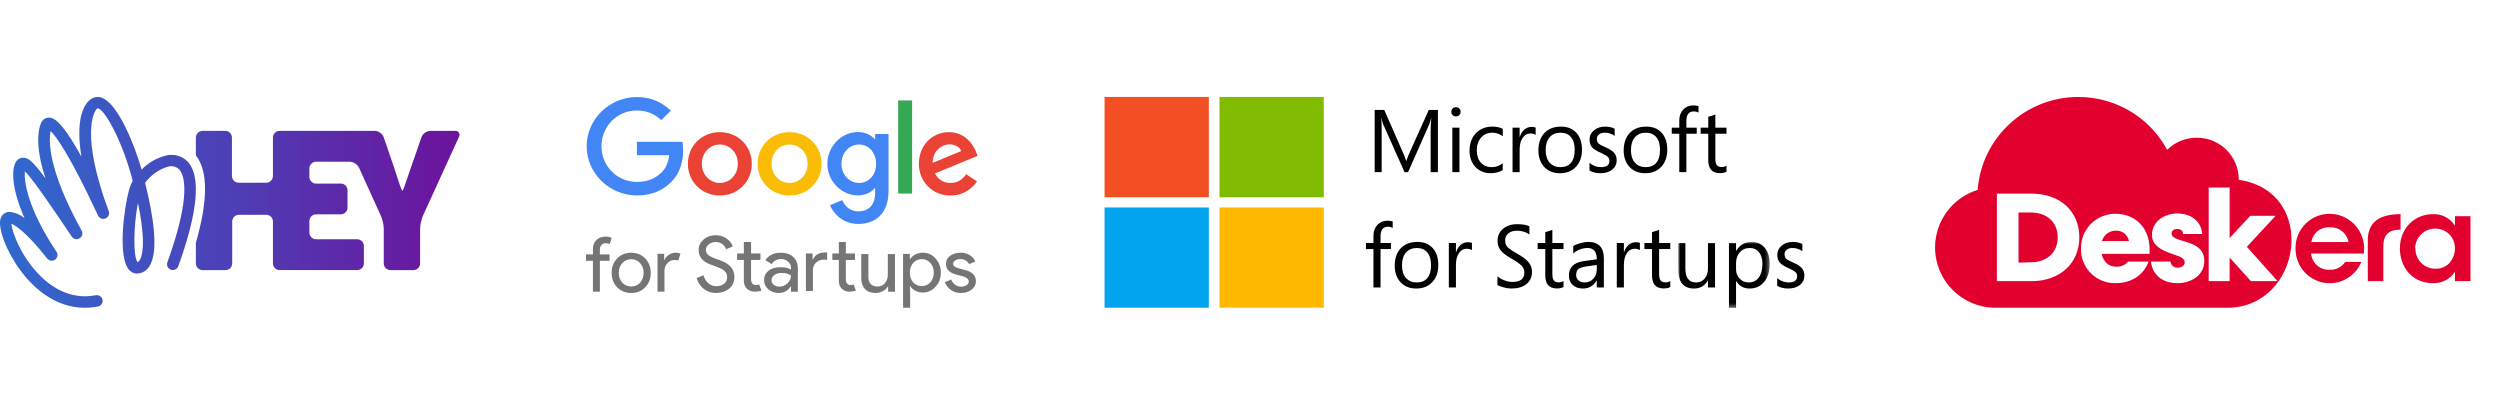 <?xml version="1.0" encoding="UTF-8"?>
<svg width="593px" height="96px" viewBox="0 0 593 96" version="1.1" xmlns="http://www.w3.org/2000/svg" xmlns:xlink="http://www.w3.org/1999/xlink">
    <title>Artboard</title>
    <defs>
        <linearGradient x1="-77.993%" y1="50.015%" x2="101.086%" y2="50.015%" id="linearGradient-1">
            <stop stop-color="#2D6DD0" offset="0%"></stop>
            <stop stop-color="#6C139C" offset="99%"></stop>
        </linearGradient>
        <linearGradient x1="-5.518%" y1="50.022%" x2="238.765%" y2="50.022%" id="linearGradient-2">
            <stop stop-color="#2D6DD0" offset="0%"></stop>
            <stop stop-color="#6C139C" offset="99%"></stop>
        </linearGradient>
        <polygon id="path-3" points="0 0 21.677 0 21.677 15.616 0 15.616"></polygon>
    </defs>
    <g id="Artboard" stroke="none" stroke-width="1" fill="none" fill-rule="evenodd">
        <g id="Group" transform="translate(0, 23)" fill-rule="nonzero">
            <path d="M107.934,8.046 L102.058,8.046 C101.132,8.088 100.314,8.674 99.966,9.545 L98.634,13.437 L97.568,16.451 L96.076,20.815 C95.92,21.336 95.71,21.839 95.45,22.315 C95.18,21.837 94.965,21.33 94.81,20.802 L93.384,16.464 C93.105,15.626 92.638,14.275 92.345,13.437 L91.013,9.545 C90.663,8.669 89.839,8.082 88.908,8.046 L66.311,8.046 C65.443,8.046 64.739,8.759 64.739,9.64 L64.739,18.734 C64.739,19.622 64.029,20.342 63.153,20.342 L56.598,20.342 C55.726,20.335 55.02,19.619 55.013,18.734 L55.013,9.64 C55.013,8.785 54.349,8.082 53.507,8.046 L48.045,8.046 C47.174,8.045 46.466,8.757 46.459,9.64 L46.459,13.843 C49.364,17.599 49.364,24.437 46.459,34.626 L46.459,39.477 C46.466,40.36 47.174,41.071 48.045,41.071 L53.507,41.071 C54.375,41.071 55.079,40.357 55.079,39.477 L55.079,29.558 C55.079,28.696 55.749,27.986 56.598,27.95 L63.153,27.95 C63.573,27.947 63.976,28.113 64.274,28.412 C64.571,28.712 64.739,29.12 64.739,29.545 L64.739,39.463 C64.739,40.344 65.443,41.058 66.311,41.058 L84.737,41.058 C85.606,41.058 86.31,40.344 86.31,39.463 L86.31,35.355 C86.31,34.475 85.606,33.761 84.737,33.761 L74.958,33.761 C74.088,33.753 73.386,33.036 73.386,32.153 L73.386,29.45 C73.386,28.567 74.088,27.85 74.958,27.842 L80.86,27.842 C81.729,27.842 82.432,27.128 82.432,26.248 L82.432,22.14 C82.432,21.259 81.729,20.545 80.86,20.545 L74.958,20.545 C74.088,20.538 73.386,19.82 73.386,18.937 L73.386,16.964 C73.382,16.539 73.546,16.13 73.842,15.828 C74.137,15.526 74.539,15.356 74.958,15.356 L82.952,15.356 C83.897,15.408 84.743,15.963 85.177,16.815 L90.36,28.234 C90.766,29.201 90.992,30.237 91.026,31.288 L91.026,39.477 C91.026,39.9 91.192,40.305 91.487,40.604 C91.781,40.903 92.181,41.071 92.598,41.071 L98.061,41.071 C98.48,41.075 98.884,40.909 99.181,40.609 C99.479,40.31 99.646,39.902 99.646,39.477 L99.646,31.288 C99.682,30.239 99.903,29.204 100.299,28.234 L108.853,9.491 C109.05,9.18 109.049,8.78 108.851,8.469 C108.653,8.158 108.295,7.992 107.934,8.046 L107.934,8.046 Z" id="Path" fill="url(#linearGradient-1)"></path>
            <path d="M39.155,13.954 C37.034,14.522 35.111,15.655 33.593,17.229 C31.824,11.079 28.017,1.773 24.304,0.249 C23.508,-0.117 22.581,-0.078 21.82,0.356 C19.498,1.693 17.985,5.998 19.309,14.154 C14.205,4.902 12.423,4.915 11.599,4.902 C10.791,4.913 10.067,5.403 9.763,6.145 C9.21,7.362 8.103,11.159 10.803,19.329 C7.549,14.916 6.55,14.355 5.402,14.408 C4.654,14.452 3.991,14.899 3.674,15.571 C2.702,17.39 2.81,21.962 5.834,28.781 C4.799,27.876 3.487,27.34 2.108,27.257 C1.353,27.309 0.677,27.737 0.312,28.394 C-0.916,30.626 1.662,36.897 4.849,41.149 C7.428,44.639 12.598,50 20.105,50 C21.156,49.998 22.205,49.9 23.237,49.706 C23.72,49.613 24.115,49.272 24.275,48.812 C24.435,48.351 24.334,47.842 24.012,47.475 C23.689,47.107 23.193,46.939 22.711,47.032 C16.473,48.235 11.775,44.839 8.926,41.791 C4.673,37.231 2.81,31.75 2.702,30.078 C3.593,30.439 6.158,31.937 11.154,38.274 C11.594,38.883 12.449,39.024 13.064,38.588 C13.679,38.153 13.821,37.306 13.382,36.697 C6.361,26.147 5.672,19.756 5.902,17.604 C7.968,19.69 13.125,27.337 17.013,33.113 C17.412,33.729 18.236,33.914 18.863,33.528 C19.506,33.161 19.729,32.348 19.363,31.709 C11.262,17.002 11.545,10.317 12.018,8.071 C13.233,9.287 16.46,13.526 23.251,28.126 C23.552,28.795 24.341,29.099 25.02,28.808 C25.712,28.541 26.055,27.77 25.789,27.083 C19.201,9.368 22.063,3.364 23.156,2.682 C24.574,2.682 28.557,9.448 31.041,18.312 C31.19,18.861 31.338,19.395 31.473,19.917 C31.125,20.523 30.853,21.17 30.663,21.842 C29.313,26.749 27.963,37.886 30.569,40.948 C31.095,41.6 31.917,41.946 32.756,41.871 C33.815,41.757 34.767,41.178 35.348,40.293 C37.765,36.804 36.347,28.046 34.416,20.385 C35.732,18.543 37.633,17.191 39.817,16.547 C40.768,16.252 41.806,16.498 42.517,17.189 C43.624,18.419 45.555,23.019 39.695,39.237 C39.442,39.946 39.817,40.724 40.533,40.975 C41.248,41.226 42.034,40.855 42.288,40.146 C46.959,27.217 47.688,18.887 44.569,15.384 C43.185,13.928 41.088,13.374 39.155,13.954 L39.155,13.954 Z M33.08,38.782 C32.979,38.962 32.816,39.1 32.621,39.17 C31.608,37.98 31.608,30.934 32.715,25.158 C34.808,35.146 33.593,38.074 33.08,38.782 L33.08,38.782 Z" id="Shape" fill="url(#linearGradient-2)"></path>
        </g>
        <g id="Group" transform="translate(262, 23)" fill-rule="nonzero">
            <path d="M0,0 L24.737,0 C24.737,7.929 24.737,15.857 24.737,23.786 L0,23.786 L0,0 Z" id="Path" fill="#F25022"></path>
            <path d="M27.263,0 L52,0 C52,7.929 52,15.857 52,23.786 L27.264,23.786 C27.264,15.857 27.264,7.929 27.264,0 L27.263,0 Z" id="Path" fill="#80BA01"></path>
            <path d="M0,26.213 C8.246,26.213 16.491,26.213 24.737,26.213 C24.737,34.141 24.737,42.07 24.737,49.997 L0,49.997 L0,26.213 Z" id="Path" fill="#02A4EF"></path>
            <path d="M27.264,26.216 C35.508,26.216 43.753,26.216 52,26.216 L52,50 L27.263,50 C27.263,42.071 27.263,34.143 27.263,26.216 L27.264,26.216 Z" id="Path" fill="#FFB902"></path>
        </g>
        <g id="cdnlogo.com_deskera" transform="translate(459, 23)" fill="#E2002E">
            <path d="M102.642,34.026 C102.642,30.751 104.164,27.796 110.414,27.796 L110.414,31.47 L110.254,31.47 C107.69,31.47 106.327,32.668 106.327,35.383 L106.327,43.69 L102.642,43.69 L102.642,34.026 Z M127,43.69 L123.314,43.69 L123.314,41.454 C122.182,43.213 120.202,44.246 118.106,44.169 C113.138,44.169 110.254,40.335 110.254,35.942 C110.254,31.07 113.779,27.796 118.106,27.796 C120.202,27.719 122.182,28.752 123.314,30.511 L123.314,28.275 L127,28.275 L127,43.69 Z M113.939,36.022 C113.939,38.578 115.943,40.655 118.507,40.735 L118.667,40.735 C120.43,40.815 122.032,39.856 122.753,38.259 C123.074,37.62 123.314,36.821 123.314,36.102 C123.314,35.383 123.234,34.585 122.914,33.946 C122.192,32.268 120.43,31.15 118.587,31.23 C116.023,31.23 113.939,33.307 113.859,35.863 C113.939,35.863 113.939,35.942 113.939,36.022 L113.939,36.022 Z M97.273,39.137 C96.472,40.335 95.11,41.054 93.668,40.974 C91.344,41.134 89.421,39.457 89.18,37.141 L101.68,37.141 C102.081,34.585 101.199,31.949 99.356,30.112 C97.834,28.594 95.751,27.716 93.587,27.716 C89.1,27.716 85.415,31.39 85.495,35.942 L85.495,36.022 C85.495,40.495 89.1,44.169 93.587,44.169 L93.668,44.169 C95.27,44.169 96.792,43.69 98.074,42.812 C99.437,41.933 100.478,40.655 101.119,39.137 L97.273,39.137 Z M93.668,30.911 C95.831,30.831 97.674,32.268 98.074,34.425 L89.261,34.425 C89.581,32.268 91.504,30.751 93.668,30.911 Z M42.868,31.709 C44.39,31.629 45.672,32.668 45.992,34.185 L39.582,34.185 C39.983,32.748 41.345,31.709 42.868,31.709 Z M19.791,39.297 L19.791,27.396 L22.676,27.396 C26.522,27.396 29.086,29.712 29.086,33.307 C29.086,36.901 26.522,39.217 22.676,39.217 L19.791,39.297 Z M50.64,39.058 C49.438,42.332 46.473,44.169 42.787,44.169 C38.38,44.249 34.695,40.735 34.615,36.342 L34.615,35.942 C34.534,31.55 37.98,27.875 42.467,27.716 L42.868,27.716 C47.274,27.716 50.8,30.831 50.88,35.942 L50.88,37.22 L39.502,37.22 C39.903,39.058 41.185,40.256 42.868,40.256 C43.989,40.335 45.031,39.936 45.752,39.058 L50.64,39.058 Z M63.861,38.898 C63.861,33.466 56.088,34.824 56.088,32.348 C56.088,31.629 56.809,31.31 57.37,31.31 C58.172,31.31 58.813,31.629 58.813,32.508 L63.38,32.508 C63.059,29.233 60.495,27.636 57.45,27.636 C54.486,27.636 51.441,29.473 51.441,32.748 C51.441,34.904 53.284,36.102 55.127,36.821 C55.768,37.061 56.489,37.3 57.13,37.54 C57.931,37.859 59.213,38.179 59.213,39.297 C59.213,40.096 58.252,40.495 57.611,40.495 C56.729,40.575 55.928,39.936 55.848,39.058 L51.201,39.058 C51.601,42.492 54.245,44.169 57.531,44.169 C60.656,44.169 63.861,42.332 63.861,38.898 L63.861,38.898 Z M14.663,23.003 L14.663,43.69 L22.836,43.69 C29.647,43.69 34.214,39.457 34.214,33.307 C34.214,27.157 29.727,22.923 22.836,22.923 L14.663,22.923 L14.663,23.003 Z M81.248,43.69 L73.956,35.543 L80.767,28.195 L74.758,28.195 L69.87,33.466 L69.87,21.486 L64.902,21.486 L64.902,43.69 L69.87,43.69 L69.87,38.099 L74.918,43.69 L81.248,43.69 Z M55.047,12.54 C56.89,10.703 59.454,9.665 62.098,9.665 C67.626,9.665 72.033,14.137 72.033,19.569 L72.033,19.649 C91.023,22.444 87.017,50 69.309,50 L14.343,50 C6.41,50 0,43.61 0,35.703 C0,29.473 4.086,23.882 10.096,22.045 C11.057,9.585 21.474,0 33.974,0 C42.787,0 50.88,4.792 55.047,12.54 Z" id="Shape"></path>
        </g>
        <g id="MSStartups_wordmark-RegularVertical-white" transform="translate(324, 25)">
            <path d="M17.072,15.831 L15.349,15.831 L15.349,5.918 C15.349,5.136 15.397,4.182 15.494,3.057 L15.452,3.057 C15.288,3.722 15.141,4.199 15.011,4.488 L9.996,15.831 L9.155,15.831 L4.131,4.57 C3.994,4.268 3.847,3.763 3.689,3.057 L3.648,3.057 C3.703,3.646 3.73,4.607 3.73,5.939 L3.73,15.831 L2.069,15.831 L2.069,1.071 L4.346,1.071 L8.857,11.363 C9.2,12.146 9.422,12.736 9.525,13.134 L9.596,13.134 C9.938,12.186 10.174,11.584 10.304,11.321 L14.909,1.071 L17.072,1.071 L17.072,15.831" id="Fill-1" fill="#000000"></path>
            <path d="M20.493,15.831 L22.175,15.831 L22.175,5.29 L20.493,5.29 L20.493,15.831 Z M22.461,1.512 C22.461,1.829 22.352,2.091 22.133,2.301 C21.915,2.51 21.655,2.614 21.354,2.614 C21.046,2.614 20.786,2.513 20.574,2.31 C20.362,2.108 20.257,1.841 20.257,1.512 C20.257,1.217 20.361,0.962 20.569,0.745 C20.777,0.53 21.039,0.422 21.354,0.422 C21.668,0.422 21.931,0.528 22.144,0.741 C22.355,0.953 22.461,1.211 22.461,1.512 L22.461,1.512 Z" id="Fill-2" fill="#000000"></path>
            <path d="M32.445,15.347 C31.631,15.84 30.671,16.088 29.562,16.088 C28.606,16.088 27.746,15.867 26.984,15.424 C26.222,14.981 25.628,14.355 25.205,13.545 C24.781,12.737 24.569,11.827 24.569,10.817 C24.569,9.075 25.067,7.675 26.061,6.618 C27.056,5.561 28.38,5.033 30.035,5.033 C30.951,5.033 31.761,5.211 32.465,5.568 L32.465,7.297 C31.679,6.749 30.845,6.475 29.963,6.475 C28.877,6.475 27.993,6.864 27.313,7.643 C26.632,8.421 26.293,9.428 26.293,10.664 C26.293,11.891 26.615,12.864 27.26,13.576 C27.907,14.29 28.774,14.647 29.861,14.647 C30.777,14.647 31.639,14.346 32.445,13.741 L32.445,15.347" id="Fill-3" fill="#000000"></path>
            <path d="M40.254,6.999 C39.954,6.772 39.526,6.659 38.973,6.659 C38.227,6.659 37.622,7.011 37.158,7.714 C36.692,8.418 36.461,9.332 36.461,10.458 L36.461,15.831 L34.778,15.831 L34.778,5.29 L36.461,5.29 L36.461,7.462 L36.5,7.462 C36.733,6.735 37.092,6.16 37.578,5.738 C38.063,5.315 38.62,5.104 39.249,5.104 C39.686,5.104 40.022,5.153 40.254,5.249 L40.254,6.999" id="Fill-4" fill="#000000"></path>
            <path d="M49.523,10.581 C49.523,9.256 49.231,8.241 48.646,7.535 C48.061,6.827 47.226,6.475 46.138,6.475 C45.058,6.475 44.203,6.836 43.575,7.559 C42.946,8.284 42.631,9.305 42.631,10.623 C42.631,11.885 42.947,12.871 43.58,13.582 C44.211,14.292 45.065,14.648 46.138,14.648 C47.232,14.648 48.07,14.298 48.651,13.598 C49.231,12.897 49.523,11.891 49.523,10.581 M51.245,10.519 C51.245,12.194 50.772,13.54 49.825,14.559 C48.878,15.578 47.608,16.088 46.015,16.088 C44.463,16.088 43.224,15.593 42.298,14.6 C41.371,13.609 40.908,12.304 40.908,10.684 C40.908,8.941 41.383,7.563 42.334,6.55 C43.284,5.539 44.593,5.033 46.261,5.033 C47.82,5.033 49.04,5.522 49.923,6.5 C50.805,7.477 51.245,8.817 51.245,10.519" id="Fill-5" fill="#000000"></path>
            <path d="M59.478,13.011 C59.478,13.923 59.128,14.664 58.426,15.234 C57.726,15.804 56.795,16.088 55.632,16.088 C54.641,16.088 53.772,15.875 53.028,15.45 L53.028,13.639 C53.854,14.311 54.763,14.647 55.755,14.647 C57.088,14.647 57.754,14.156 57.754,13.176 C57.754,12.777 57.625,12.452 57.365,12.202 C57.105,11.953 56.514,11.614 55.591,11.188 C54.661,10.79 54.005,10.364 53.622,9.907 C53.239,9.451 53.048,8.845 53.048,8.09 C53.048,7.219 53.397,6.491 54.094,5.908 C54.792,5.325 55.676,5.033 56.75,5.033 C57.577,5.033 58.325,5.198 58.996,5.527 L58.996,7.226 C58.312,6.725 57.52,6.474 56.617,6.474 C56.063,6.474 55.617,6.611 55.279,6.886 C54.94,7.161 54.771,7.514 54.771,7.946 C54.771,8.413 54.9,8.771 55.16,9.022 C55.421,9.273 55.956,9.569 56.77,9.912 C57.769,10.338 58.469,10.784 58.873,11.25 C59.276,11.716 59.478,12.304 59.478,13.011" id="Fill-6" fill="#000000"></path>
            <path d="M69.754,10.581 C69.754,9.256 69.462,8.241 68.877,7.535 C68.292,6.827 67.456,6.475 66.369,6.475 C65.289,6.475 64.434,6.836 63.806,7.559 C63.176,8.284 62.862,9.305 62.862,10.623 C62.862,11.885 63.178,12.871 63.811,13.582 C64.442,14.292 65.296,14.648 66.369,14.648 C67.463,14.648 68.3,14.298 68.882,13.598 C69.463,12.897 69.754,11.891 69.754,10.581 M71.476,10.519 C71.476,12.194 71.003,13.54 70.056,14.559 C69.109,15.578 67.839,16.088 66.246,16.088 C64.694,16.088 63.454,15.593 62.528,14.6 C61.603,13.609 61.139,12.304 61.139,10.684 C61.139,8.941 61.614,7.563 62.565,6.55 C63.514,5.539 64.824,5.033 66.492,5.033 C68.051,5.033 69.271,5.522 70.154,6.5 C71.035,7.477 71.476,8.817 71.476,10.519" id="Fill-7" fill="#000000"></path>
            <path d="M78.891,1.708 C78.562,1.523 78.19,1.43 77.773,1.43 C76.597,1.43 76.008,2.174 76.008,3.664 L76.008,5.29 L78.47,5.29 L78.47,6.721 L76.008,6.721 L76.008,15.831 L74.327,15.831 L74.327,6.721 L72.543,6.721 L72.543,5.29 L74.327,5.29 L74.327,3.582 C74.327,2.512 74.642,1.646 75.271,0.988 C75.899,0.329 76.699,0 77.67,0 C78.183,0 78.589,0.061 78.891,0.185 L78.891,1.708" id="Fill-8" fill="#000000"></path>
            <g id="Group-12" transform="translate(0, 2.171)" fill="#000000">
                <path d="M85.526,13.557 C85.122,13.784 84.596,13.897 83.946,13.897 C82.114,13.897 81.198,12.861 81.198,10.787 L81.198,4.55 L79.393,4.55 L79.393,3.119 L81.198,3.119 L81.198,0.546 L82.88,0 L82.88,3.119 L85.526,3.119 L85.526,4.55 L82.88,4.55 L82.88,10.5 C82.88,11.207 82.999,11.71 83.239,12.008 C83.479,12.306 83.878,12.455 84.439,12.455 C84.855,12.455 85.217,12.343 85.526,12.117 L85.526,13.557" id="Fill-9"></path>
                <path d="M6.348,26.888 C6.02,26.703 5.648,26.61 5.231,26.61 C4.054,26.61 3.466,27.355 3.466,28.844 L3.466,30.47 L5.928,30.47 L5.928,31.901 L3.466,31.901 L3.466,41.011 L1.785,41.011 L1.785,31.901 L0,31.901 L0,30.47 L1.785,30.47 L1.785,28.762 C1.785,27.692 2.1,26.827 2.729,26.168 C3.357,25.509 4.156,25.18 5.127,25.18 C5.641,25.18 6.047,25.241 6.348,25.365 L6.348,26.888" id="Fill-11"></path>
            </g>
            <path d="M15.442,37.931 C15.442,36.607 15.15,35.592 14.565,34.885 C13.98,34.178 13.145,33.826 12.058,33.826 C10.978,33.826 10.123,34.187 9.494,34.911 C8.865,35.635 8.551,36.656 8.551,37.973 C8.551,39.236 8.867,40.222 9.499,40.933 C10.132,41.642 10.985,41.998 12.058,41.998 C13.152,41.998 13.99,41.648 14.57,40.949 C15.152,40.248 15.442,39.242 15.442,37.931 M17.165,37.87 C17.165,39.545 16.692,40.892 15.745,41.911 C14.797,42.93 13.528,43.439 11.935,43.439 C10.383,43.439 9.143,42.944 8.217,41.951 C7.291,40.959 6.828,39.654 6.828,38.035 C6.828,36.292 7.303,34.915 8.253,33.902 C9.204,32.89 10.513,32.384 12.181,32.384 C13.74,32.384 14.959,32.873 15.842,33.851 C16.723,34.828 17.165,36.168 17.165,37.87" id="Fill-13" fill="#000000"></path>
            <path d="M25.141,34.35 C24.84,34.123 24.412,34.01 23.859,34.01 C23.113,34.01 22.509,34.362 22.043,35.065 C21.578,35.769 21.347,36.683 21.347,37.808 L21.347,43.181 L19.664,43.181 L19.664,32.641 L21.347,32.641 L21.347,34.814 L21.388,34.814 C21.619,34.086 21.978,33.511 22.464,33.089 C22.949,32.666 23.506,32.456 24.136,32.456 C24.573,32.456 24.909,32.504 25.141,32.599 L25.141,34.35" id="Fill-14" fill="#000000"></path>
            <path d="M39.389,39.455 C39.389,40.697 38.952,41.671 38.077,42.378 C37.202,43.086 36.012,43.439 34.508,43.439 C33.961,43.439 33.344,43.347 32.657,43.165 C31.97,42.985 31.483,42.794 31.195,42.596 L31.195,40.546 C31.612,40.924 32.161,41.239 32.842,41.493 C33.522,41.748 34.157,41.874 34.744,41.874 C36.632,41.874 37.575,41.137 37.575,39.662 C37.575,39.044 37.373,38.514 36.97,38.071 C36.566,37.629 35.739,37.047 34.488,36.327 C33.277,35.641 32.431,34.987 31.944,34.37 C31.459,33.753 31.217,33.002 31.217,32.116 C31.217,30.95 31.65,30.001 32.519,29.27 C33.388,28.539 34.508,28.174 35.882,28.174 C37.202,28.174 38.166,28.349 38.775,28.699 L38.775,30.634 C38.008,30.03 37.013,29.727 35.79,29.727 C34.977,29.727 34.312,29.932 33.796,30.341 C33.279,30.749 33.021,31.288 33.021,31.962 C33.021,32.449 33.098,32.84 33.252,33.135 C33.405,33.43 33.666,33.722 34.032,34.01 C34.397,34.298 35.015,34.686 35.882,35.173 C37.181,35.9 38.091,36.587 38.61,37.232 C39.129,37.877 39.389,38.618 39.389,39.455" id="Fill-15" fill="#000000"></path>
            <path d="M46.864,43.079 C46.461,43.305 45.934,43.418 45.284,43.418 C43.452,43.418 42.536,42.382 42.536,40.309 L42.536,34.072 L40.731,34.072 L40.731,32.641 L42.536,32.641 L42.536,30.068 L44.218,29.522 L44.218,32.641 L46.864,32.641 L46.864,34.072 L44.218,34.072 L44.218,40.021 C44.218,40.729 44.337,41.231 44.577,41.53 C44.816,41.829 45.217,41.977 45.777,41.977 C46.194,41.977 46.557,41.865 46.864,41.638 L46.864,43.079" id="Fill-16" fill="#000000"></path>
            <path d="M54.757,37.849 L52.214,38.21 C51.346,38.333 50.737,38.541 50.388,38.832 C50.039,39.124 49.865,39.596 49.865,40.248 C49.865,40.777 50.053,41.201 50.429,41.518 C50.805,41.839 51.287,41.998 51.875,41.998 C52.71,41.998 53.398,41.702 53.942,41.113 C54.485,40.523 54.757,39.785 54.757,38.9 L54.757,37.849 Z M56.438,43.181 L54.757,43.181 L54.757,41.535 L54.716,41.535 C53.985,42.805 52.908,43.439 51.486,43.439 C50.474,43.439 49.664,43.163 49.055,42.61 C48.447,42.059 48.142,41.315 48.142,40.382 C48.142,38.42 49.298,37.274 51.608,36.944 L54.757,36.501 C54.757,34.717 54.035,33.825 52.593,33.825 C51.328,33.825 50.187,34.253 49.168,35.112 L49.168,33.381 C49.476,33.15 50.002,32.924 50.747,32.708 C51.492,32.493 52.155,32.384 52.737,32.384 C55.205,32.384 56.438,33.698 56.438,36.326 L56.438,43.181 L56.438,43.181 Z" id="Fill-17" fill="#000000"></path>
            <path d="M64.98,34.35 C64.678,34.123 64.251,34.01 63.699,34.01 C62.952,34.01 62.347,34.362 61.883,35.065 C61.417,35.769 61.186,36.683 61.186,37.808 L61.186,43.181 L59.504,43.181 L59.504,32.641 L61.186,32.641 L61.186,34.814 L61.226,34.814 C61.458,34.086 61.817,33.511 62.304,33.089 C62.788,32.666 63.345,32.456 63.974,32.456 C64.412,32.456 64.747,32.504 64.98,32.599 L64.98,34.35" id="Fill-18" fill="#000000"></path>
            <path d="M72.187,43.079 C71.784,43.305 71.257,43.418 70.607,43.418 C68.775,43.418 67.86,42.382 67.86,40.309 L67.86,34.072 L66.054,34.072 L66.054,32.641 L67.86,32.641 L67.86,30.068 L69.542,29.522 L69.542,32.641 L72.187,32.641 L72.187,34.072 L69.542,34.072 L69.542,40.021 C69.542,40.729 69.66,41.231 69.899,41.53 C70.14,41.829 70.539,41.977 71.1,41.977 C71.516,41.977 71.88,41.865 72.187,41.638 L72.187,43.079" id="Fill-19" fill="#000000"></path>
            <g id="Group-23" transform="translate(74.092, 32.384)">
                <mask id="mask-4" fill="white">
                    <use xlink:href="#path-3"></use>
                </mask>
                <g id="Clip-21"></g>
                <path d="M8.716,10.797 L7.034,10.797 L7.034,9.13 L6.993,9.13 C6.296,10.413 5.219,11.054 3.764,11.054 C1.254,11.054 0,9.555 0,6.556 L0,0.257 L1.682,0.257 L1.682,6.289 C1.682,8.506 2.529,9.613 4.224,9.613 C5.059,9.613 5.735,9.31 6.254,8.703 C6.776,8.096 7.034,7.304 7.034,6.33 L7.034,0.257 L8.716,0.257 L8.716,10.797" id="Fill-20" fill="#000000" mask="url(#mask-4)"></path>
                <path d="M19.954,5.187 C19.954,4.049 19.687,3.139 19.154,2.46 C18.62,1.78 17.885,1.441 16.949,1.441 C15.985,1.441 15.202,1.777 14.6,2.449 C13.999,3.122 13.698,3.98 13.698,5.024 L13.698,6.495 C13.698,7.38 13.987,8.121 14.564,8.718 C15.143,9.316 15.854,9.613 16.702,9.613 C17.715,9.613 18.509,9.223 19.087,8.44 C19.664,7.659 19.954,6.574 19.954,5.187 M21.677,5.208 C21.677,6.992 21.243,8.413 20.373,9.469 C19.506,10.526 18.344,11.054 16.887,11.054 C15.506,11.054 14.457,10.465 13.74,9.284 L13.698,9.284 L13.698,15.646 L12.016,15.646 L12.016,0.257 L13.698,0.257 L13.698,2.11 L13.74,2.11 C14.566,0.704 15.777,0 17.37,0 C18.682,0 19.727,0.467 20.506,1.4 C21.287,2.333 21.677,3.602 21.677,5.208" id="Fill-22" fill="#000000" mask="url(#mask-4)"></path>
            </g>
            <path d="M104,40.361 C104,41.273 103.649,42.015 102.949,42.584 C102.248,43.155 101.317,43.438 100.155,43.438 C99.163,43.438 98.295,43.226 97.55,42.801 L97.55,40.99 C98.377,41.661 99.286,41.997 100.278,41.997 C101.61,41.997 102.277,41.507 102.277,40.526 C102.277,40.128 102.147,39.803 101.887,39.553 C101.628,39.303 101.036,38.965 100.114,38.539 C99.184,38.141 98.527,37.714 98.144,37.258 C97.761,36.801 97.571,36.196 97.571,35.441 C97.571,34.569 97.918,33.842 98.616,33.258 C99.313,32.675 100.2,32.384 101.272,32.384 C102.1,32.384 102.848,32.549 103.518,32.879 L103.518,34.576 C102.834,34.075 102.042,33.825 101.139,33.825 C100.585,33.825 100.139,33.961 99.8,34.236 C99.462,34.512 99.293,34.864 99.293,35.296 C99.293,35.764 99.423,36.122 99.682,36.372 C99.942,36.624 100.479,36.92 101.293,37.262 C102.291,37.688 102.991,38.135 103.395,38.601 C103.799,39.068 104,39.654 104,40.361" id="Fill-24" fill="#000000"></path>
        </g>
        <g id="Group-4" transform="translate(139, 23)">
            <g id="use2460" transform="translate(46.5, 15.127) scale(-1, 1) rotate(-180) translate(-46.5, -15.127) ">
                <path d="M0.156,18.553 C0.156,25.005 5.589,30.233 12.072,30.233 C15.649,30.233 18.198,28.831 20.12,27.007 L17.84,24.76 C16.476,26.05 14.621,27.051 12.072,27.051 C7.355,27.051 3.666,23.269 3.666,18.576 C3.666,13.882 7.355,10.1 12.072,10.1 C15.135,10.1 16.879,11.323 17.996,12.436 C18.913,13.348 19.517,14.66 19.74,16.44 L12.072,16.44 L12.072,19.621 L22.87,19.621 C22.982,19.043 23.049,18.375 23.049,17.619 C23.049,15.216 22.4,12.258 20.277,10.166 C18.198,8.031 15.56,6.896 12.072,6.896 C5.589,6.896 0.156,12.124 0.156,18.553 Z" id="path3053" fill="#4285F4" fill-rule="nonzero"></path>
                <path d="M31.745,21.912 C27.565,21.912 24.167,18.754 24.167,14.393 C24.167,10.055 27.565,6.874 31.745,6.874 C35.926,6.874 39.324,10.055 39.324,14.393 C39.324,18.754 35.926,21.912 31.745,21.912 Z M31.745,9.855 C29.465,9.855 27.475,11.724 27.475,14.416 C27.475,17.13 29.443,18.976 31.745,18.976 C34.025,18.976 36.015,17.13 36.015,14.416 C36.015,11.724 34.025,9.855 31.745,9.855 Z" id="path3055" fill="#EA4335" fill-rule="nonzero"></path>
                <path d="M48.288,21.912 C44.108,21.912 40.71,18.754 40.71,14.393 C40.71,10.055 44.108,6.874 48.288,6.874 C52.469,6.874 55.867,10.055 55.867,14.393 C55.867,18.754 52.469,21.912 48.288,21.912 Z M48.288,9.855 C46.008,9.855 44.019,11.724 44.019,14.416 C44.019,17.13 45.986,18.976 48.288,18.976 C50.591,18.976 52.558,17.13 52.558,14.416 C52.558,11.724 50.569,9.855 48.288,9.855 Z" id="path3057" fill="#FBBC05" fill-rule="nonzero"></path>
                <path d="M68.588,21.468 L68.588,20.244 L68.476,20.244 C67.738,21.134 66.307,21.935 64.496,21.935 C60.718,21.935 57.253,18.642 57.253,14.393 C57.253,10.189 60.718,6.896 64.496,6.896 C66.307,6.896 67.738,7.697 68.476,8.609 L68.588,8.609 L68.588,7.519 C68.588,4.649 67.045,3.114 64.563,3.114 C62.529,3.114 61.277,4.56 60.763,5.784 L57.879,4.583 C58.706,2.581 60.919,0.133 64.586,0.133 C68.476,0.133 71.762,2.403 71.762,7.964 L71.762,21.468 L68.588,21.468 Z M64.787,9.855 C62.507,9.855 60.584,11.768 60.584,14.393 C60.584,17.041 62.507,18.976 64.787,18.976 C67.045,18.976 68.811,17.041 68.811,14.393 C68.833,11.746 67.045,9.855 64.787,9.855 L64.787,9.855 Z" id="path3059" fill="#4285F4" fill-rule="nonzero"></path>
                <polygon id="polygon3061" fill="#34A853" fill-rule="nonzero" points="77.351 7.341 74.042 7.341 74.042 29.432 77.351 29.432"></polygon>
                <path d="M86.45,9.855 C84.751,9.855 83.566,10.634 82.783,12.124 L92.888,16.284 L92.553,17.13 C91.927,18.82 90.004,21.912 86.092,21.912 C82.202,21.912 78.961,18.865 78.961,14.393 C78.961,10.189 82.157,6.874 86.45,6.874 C89.915,6.874 91.905,8.987 92.754,10.211 L90.183,11.924 C89.311,10.678 88.149,9.855 86.45,9.855 L86.45,9.855 Z M86.204,19.02 C87.523,19.02 88.641,18.375 88.998,17.419 L82.247,14.638 C82.157,17.53 84.505,19.02 86.204,19.02 Z" id="path3063" fill="#EA4335" fill-rule="nonzero"></path>
                <polygon id="polygon3065" points="0 0 93 0 93 30.255 0 30.255"></polygon>
            </g>
            <g id="text3075" transform="translate(0, 32.803)" fill="#000000" fill-opacity="0.541" fill-rule="nonzero">
                <path d="M4.614,0.318 C5.21,0.318 5.699,0.421 6.081,0.625 L5.634,2.086 C5.347,1.942 5.026,1.869 4.668,1.869 C4.262,1.869 3.929,2.014 3.666,2.302 C3.416,2.579 3.291,2.952 3.291,3.42 L3.291,4.539 L5.58,4.539 L5.58,6.054 L3.291,6.054 L3.291,13.376 L1.645,13.376 L1.645,6.054 L0,6.054 L0,4.539 L1.645,4.539 L1.645,3.258 C1.645,2.38 1.92,1.671 2.468,1.13 C3.028,0.589 3.744,0.318 4.614,0.318 L4.614,0.318 Z" id="path3099"></path>
                <path d="M6.081,8.917 C6.081,7.538 6.517,6.397 7.388,5.495 C8.272,4.592 9.383,4.14 10.721,4.14 C12.059,4.14 13.164,4.592 14.036,5.495 C14.92,6.397 15.362,7.538 15.362,8.917 C15.362,10.308 14.92,11.449 14.036,12.34 C13.164,13.243 12.059,13.694 10.721,13.694 C9.383,13.694 8.272,13.243 7.388,12.34 C6.517,11.437 6.081,10.296 6.081,8.917 Z M7.775,8.917 C7.775,9.881 8.057,10.662 8.622,11.26 C9.187,11.858 9.886,12.157 10.721,12.157 C11.556,12.157 12.256,11.858 12.821,11.26 C13.385,10.662 13.668,9.881 13.668,8.917 C13.668,7.965 13.385,7.191 12.821,6.593 C12.244,5.983 11.544,5.678 10.721,5.678 C9.899,5.678 9.199,5.983 8.622,6.593 C8.057,7.191 7.775,7.965 7.775,8.917 Z" id="path3101"></path>
                <path d="M18.614,13.376 L16.962,13.376 L16.962,4.397 L18.542,4.397 L18.542,5.863 L18.614,5.863 C18.782,5.386 19.123,4.983 19.637,4.653 C20.164,4.311 20.679,4.14 21.182,4.14 C21.661,4.14 22.068,4.213 22.403,4.36 L21.9,5.991 C21.696,5.905 21.373,5.863 20.93,5.863 C20.308,5.863 19.763,6.119 19.296,6.632 C18.841,7.145 18.614,7.744 18.614,8.428 L18.614,13.376 Z" id="path3103"></path>
                <path d="M35.204,9.905 C35.204,11.052 34.784,11.973 33.942,12.669 C33.089,13.353 32.053,13.694 30.833,13.694 C29.748,13.694 28.791,13.377 27.962,12.742 C27.133,12.108 26.56,11.241 26.243,10.143 L27.853,9.483 C27.962,9.874 28.115,10.228 28.31,10.545 C28.505,10.863 28.73,11.137 28.986,11.369 C29.255,11.589 29.547,11.766 29.864,11.9 C30.181,12.022 30.516,12.083 30.87,12.083 C31.638,12.083 32.266,11.888 32.754,11.497 C33.241,11.095 33.485,10.564 33.485,9.905 C33.485,9.355 33.284,8.885 32.882,8.495 C32.504,8.116 31.797,7.75 30.76,7.396 C29.712,7.018 29.06,6.762 28.803,6.627 C27.414,5.92 26.719,4.876 26.719,3.497 C26.719,2.533 27.103,1.709 27.871,1.025 C28.651,0.342 29.608,0 30.742,0 C31.742,0 32.607,0.256 33.339,0.769 C34.07,1.269 34.558,1.898 34.802,2.655 L33.229,3.314 C33.083,2.826 32.79,2.423 32.351,2.105 C31.925,1.776 31.4,1.611 30.779,1.611 C30.12,1.611 29.565,1.794 29.114,2.16 C28.663,2.502 28.438,2.948 28.438,3.497 C28.438,3.948 28.615,4.339 28.968,4.669 C29.358,4.998 30.206,5.389 31.51,5.84 C32.839,6.292 33.784,6.847 34.345,7.506 C34.918,8.153 35.204,8.953 35.204,9.905 Z" id="path3105"></path>
                <path d="M40.044,13.376 C39.301,13.376 38.681,13.152 38.186,12.703 C37.703,12.254 37.455,11.63 37.442,10.83 L37.442,5.847 L35.844,5.847 L35.844,4.32 L37.442,4.32 L37.442,1.592 L39.152,1.592 L39.152,4.32 L41.382,4.32 L41.382,5.847 L39.152,5.847 L39.152,10.284 C39.152,10.878 39.27,11.285 39.505,11.503 C39.741,11.709 40.007,11.812 40.304,11.812 C40.441,11.812 40.571,11.8 40.694,11.776 C40.831,11.739 40.955,11.697 41.066,11.648 L41.605,13.139 C41.159,13.297 40.639,13.376 40.044,13.376 L40.044,13.376 Z" id="path3107"></path>
                <path d="M43.996,10.656 C43.996,11.095 44.181,11.461 44.55,11.754 C44.931,12.047 45.373,12.193 45.877,12.193 C46.59,12.193 47.223,11.931 47.776,11.406 C48.341,10.882 48.624,10.266 48.624,9.558 C48.095,9.143 47.358,8.936 46.412,8.936 C45.723,8.936 45.146,9.1 44.679,9.43 C44.224,9.759 43.996,10.168 43.996,10.656 Z M46.19,4.14 C47.444,4.14 48.433,4.476 49.158,5.147 C49.884,5.806 50.246,6.715 50.246,7.874 L50.246,13.401 L48.624,13.401 L48.624,12.157 L48.55,12.157 C47.849,13.182 46.915,13.694 45.748,13.694 C44.752,13.694 43.917,13.401 43.241,12.816 C42.577,12.23 42.245,11.498 42.245,10.619 C42.245,9.692 42.595,8.954 43.296,8.405 C44.009,7.856 44.955,7.581 46.135,7.581 C47.143,7.581 47.972,7.764 48.624,8.13 L48.624,7.746 C48.624,7.16 48.39,6.666 47.923,6.263 C47.456,5.848 46.909,5.641 46.282,5.641 C45.336,5.641 44.586,6.038 44.033,6.831 L42.54,5.897 C43.364,4.726 44.58,4.14 46.19,4.14 L46.19,4.14 Z" id="path3109"></path>
                <path d="M62.496,13.376 C61.776,13.376 61.176,13.152 60.696,12.703 C60.229,12.254 59.989,11.63 59.977,10.83 L59.977,5.847 L58.429,5.847 L58.429,4.32 L59.977,4.32 L59.977,1.592 L61.632,1.592 L61.632,4.32 L63.792,4.32 L63.792,5.847 L61.632,5.847 L61.632,10.284 C61.632,10.878 61.746,11.285 61.974,11.503 C62.202,11.709 62.46,11.812 62.748,11.812 C62.88,11.812 63.006,11.8 63.126,11.776 C63.258,11.739 63.378,11.697 63.486,11.648 L64.008,13.139 C63.576,13.297 63.072,13.376 62.496,13.376 L62.496,13.376 Z M52.166,4.32 L53.75,4.32 L53.75,5.775 L53.822,5.775 C54.314,4.635 55.328,4.065 56.863,4.065 L57.205,4.102 L57.205,5.847 L56.467,5.775 C55.7,5.775 55.064,6.017 54.56,6.502 C54.068,6.975 53.822,7.581 53.822,8.321 L53.822,13.23 L52.166,13.23 L52.166,4.32 Z" id="path3111"></path>
                <path d="M73.289,13.402 L71.667,13.402 L71.667,12.161 L71.593,12.161 C71.335,12.599 70.935,12.964 70.395,13.256 C69.866,13.548 69.313,13.694 68.735,13.694 C67.629,13.694 66.775,13.384 66.173,12.763 C65.583,12.131 65.288,11.236 65.288,10.08 L65.288,4.459 L66.984,4.459 L66.984,9.971 C67.021,11.431 67.764,12.161 69.215,12.161 C69.891,12.161 70.456,11.893 70.911,11.358 C71.365,10.81 71.593,10.159 71.593,9.405 L71.593,4.459 L73.289,4.459 L73.289,13.402 Z" id="path3113"></path>
                <path d="M79.653,12.061 C80.455,12.061 81.129,11.76 81.675,11.157 C82.221,10.566 82.495,9.801 82.495,8.86 C82.495,7.932 82.221,7.166 81.675,6.564 C81.129,5.961 80.455,5.659 79.653,5.659 C78.84,5.659 78.16,5.961 77.613,6.564 C77.079,7.166 76.812,7.932 76.812,8.86 C76.812,9.801 77.079,10.572 77.613,11.175 C78.16,11.766 78.84,12.061 79.653,12.061 Z M79.926,13.58 C79.271,13.58 78.67,13.442 78.123,13.165 C77.589,12.887 77.176,12.519 76.885,12.061 L76.812,12.061 L76.885,13.291 L76.885,17.197 L75.209,17.197 L75.209,4.429 L76.812,4.429 L76.812,5.659 L76.885,5.659 C77.176,5.201 77.589,4.833 78.123,4.556 C78.67,4.279 79.271,4.14 79.926,4.14 C81.104,4.14 82.1,4.598 82.913,5.515 C83.751,6.443 84.17,7.558 84.17,8.86 C84.17,10.174 83.751,11.29 82.913,12.206 C82.1,13.122 81.104,13.58 79.926,13.58 L79.926,13.58 Z" id="path3115"></path>
                <path d="M92.491,10.912 C92.491,11.693 92.154,12.352 91.478,12.889 C90.803,13.426 89.953,13.694 88.928,13.694 C88.036,13.694 87.252,13.462 86.577,12.999 C85.902,12.523 85.42,11.901 85.13,11.132 L86.613,10.491 C86.83,11.028 87.144,11.449 87.554,11.754 C87.976,12.047 88.434,12.193 88.928,12.193 C89.459,12.193 89.899,12.078 90.249,11.846 C90.61,11.614 90.791,11.339 90.791,11.022 C90.791,10.449 90.357,10.028 89.489,9.759 L87.97,9.375 C86.246,8.936 85.384,8.094 85.384,6.849 C85.384,6.031 85.709,5.379 86.36,4.891 C87.023,4.39 87.867,4.14 88.892,4.14 C89.676,4.14 90.381,4.329 91.008,4.708 C91.647,5.086 92.093,5.592 92.347,6.227 L90.864,6.849 C90.695,6.471 90.417,6.178 90.032,5.97 C89.658,5.751 89.236,5.641 88.766,5.641 C88.332,5.641 87.94,5.751 87.59,5.97 C87.252,6.19 87.084,6.459 87.084,6.776 C87.084,7.288 87.56,7.654 88.512,7.874 L89.851,8.222 C91.611,8.661 92.491,9.558 92.491,10.912 L92.491,10.912 Z" id="path3117"></path>
            </g>
        </g>
    </g>
</svg>